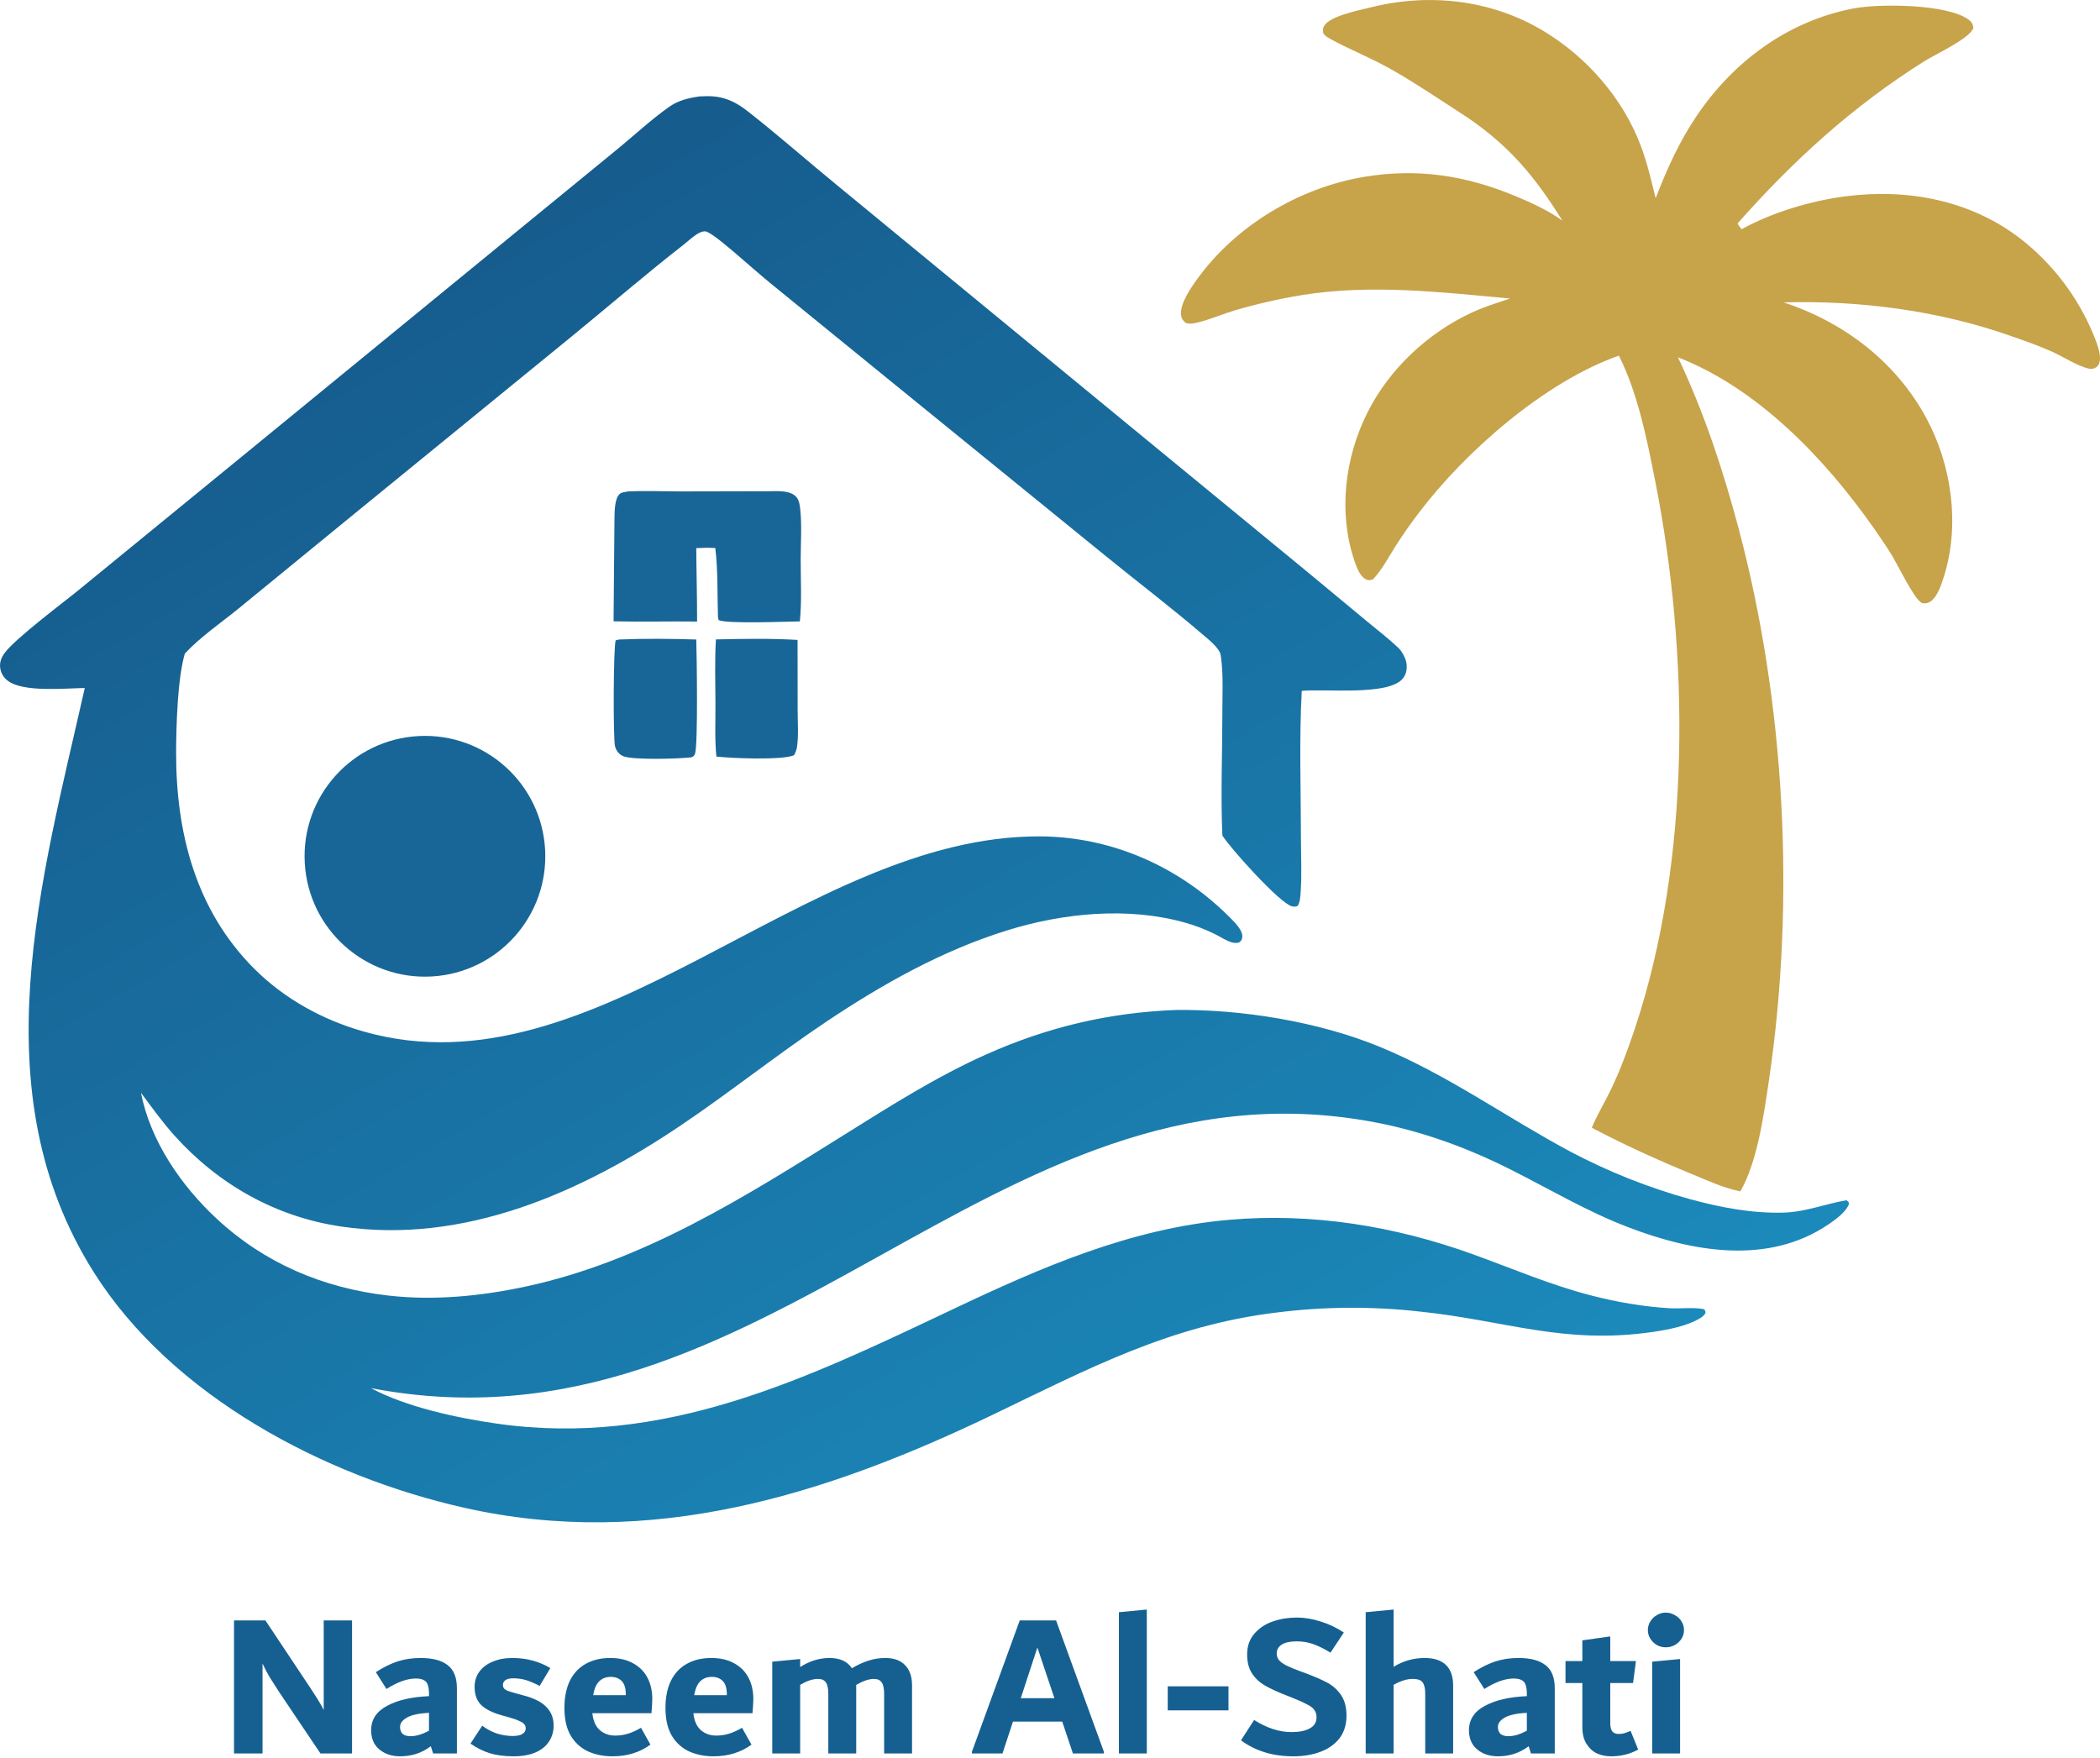 <svg width="491" height="411" viewBox="0 0 491 411" fill="none" xmlns="http://www.w3.org/2000/svg">
<path d="M82.313 378.896V410H74.921L65.177 395.504C64.345 394.224 63.641 393.12 63.065 392.192C62.489 391.232 61.929 390.16 61.385 388.976V410H54.713V378.896H62.057L72.665 394.832C72.793 395.024 73.081 395.472 73.529 396.176C73.977 396.848 74.377 397.488 74.729 398.096C75.113 398.704 75.433 399.296 75.689 399.872V378.896H82.313ZM98.335 387.68C101.151 387.68 103.263 388.24 104.671 389.36C106.111 390.448 106.831 392.256 106.831 394.784V410H101.263L100.735 408.32C99.551 409.184 98.367 409.792 97.183 410.144C96.031 410.496 94.815 410.672 93.535 410.672C92.191 410.672 91.007 410.416 89.983 409.904C88.959 409.392 88.159 408.688 87.583 407.792C87.039 406.864 86.767 405.808 86.767 404.624C86.767 402.096 88.015 400.176 90.511 398.864C93.007 397.52 96.271 396.768 100.303 396.608V396.08C100.303 395.184 100.207 394.48 100.015 393.968C99.855 393.456 99.551 393.088 99.103 392.864C98.655 392.608 98.031 392.48 97.231 392.48C95.215 392.48 92.927 393.296 90.367 394.928L87.871 390.992C89.599 389.872 91.279 389.04 92.911 388.496C94.575 387.952 96.383 387.68 98.335 387.68ZM93.535 403.808C93.535 404.512 93.743 405.056 94.159 405.44C94.575 405.792 95.183 405.968 95.983 405.968C97.295 405.968 98.735 405.536 100.303 404.672V400.496C97.967 400.624 96.255 400.992 95.167 401.6C94.079 402.208 93.535 402.944 93.535 403.808ZM120.037 410.672C117.989 410.672 116.149 410.432 114.517 409.952C112.917 409.44 111.413 408.688 110.005 407.696L112.741 403.52C113.925 404.384 115.125 405.008 116.341 405.392C117.557 405.744 118.725 405.92 119.845 405.92C120.901 405.92 121.669 405.76 122.149 405.44C122.661 405.12 122.917 404.688 122.917 404.144C122.917 403.792 122.821 403.488 122.629 403.232C122.437 402.944 122.037 402.672 121.429 402.416C120.853 402.128 119.989 401.824 118.837 401.504L117.445 401.12C115.141 400.48 113.477 399.648 112.453 398.624C111.461 397.6 110.965 396.208 110.965 394.448C110.965 393.104 111.333 391.92 112.069 390.896C112.805 389.872 113.845 389.088 115.189 388.544C116.533 387.968 118.069 387.68 119.797 387.68C123.061 387.68 126.021 388.464 128.677 390.032L126.181 394.208C124.869 393.536 123.765 393.072 122.869 392.816C121.973 392.56 121.013 392.432 119.989 392.432C119.189 392.432 118.581 392.576 118.165 392.864C117.781 393.152 117.589 393.52 117.589 393.968C117.589 394.288 117.669 394.56 117.829 394.784C117.989 394.976 118.277 395.168 118.693 395.36C119.141 395.52 119.829 395.728 120.757 395.984L122.341 396.416C124.805 397.056 126.597 397.952 127.717 399.104C128.869 400.256 129.445 401.712 129.445 403.472C129.445 404.848 129.093 406.08 128.389 407.168C127.717 408.256 126.661 409.12 125.221 409.76C123.813 410.368 122.085 410.672 120.037 410.672ZM152.51 397.232C152.51 397.872 152.446 398.992 152.318 400.592H138.494C138.686 402.384 139.278 403.712 140.27 404.576C141.262 405.408 142.446 405.824 143.822 405.824C144.846 405.824 145.838 405.68 146.798 405.392C147.758 405.104 148.782 404.64 149.87 404L152.078 407.936C150.926 408.8 149.598 409.472 148.094 409.952C146.59 410.432 144.958 410.672 143.198 410.672C141.086 410.672 139.182 410.288 137.486 409.52C135.822 408.752 134.478 407.536 133.454 405.872C132.462 404.176 131.966 402 131.966 399.344C131.966 396.912 132.382 394.816 133.214 393.056C134.078 391.296 135.31 389.968 136.91 389.072C138.542 388.144 140.462 387.68 142.67 387.68C144.782 387.68 146.574 388.096 148.046 388.928C149.55 389.76 150.67 390.896 151.406 392.336C152.142 393.776 152.51 395.408 152.51 397.232ZM142.814 392.096C141.694 392.096 140.782 392.448 140.078 393.152C139.406 393.824 138.942 394.896 138.686 396.368H146.318V396.224C146.318 394.752 145.998 393.696 145.358 393.056C144.718 392.416 143.87 392.096 142.814 392.096ZM176.135 397.232C176.135 397.872 176.071 398.992 175.943 400.592H162.119C162.311 402.384 162.903 403.712 163.895 404.576C164.887 405.408 166.071 405.824 167.447 405.824C168.471 405.824 169.463 405.68 170.423 405.392C171.383 405.104 172.407 404.64 173.495 404L175.703 407.936C174.551 408.8 173.223 409.472 171.719 409.952C170.215 410.432 168.583 410.672 166.823 410.672C164.711 410.672 162.807 410.288 161.111 409.52C159.447 408.752 158.103 407.536 157.079 405.872C156.087 404.176 155.591 402 155.591 399.344C155.591 396.912 156.007 394.816 156.839 393.056C157.703 391.296 158.935 389.968 160.535 389.072C162.167 388.144 164.087 387.68 166.295 387.68C168.407 387.68 170.199 388.096 171.671 388.928C173.175 389.76 174.295 390.896 175.031 392.336C175.767 393.776 176.135 395.408 176.135 397.232ZM166.439 392.096C165.319 392.096 164.407 392.448 163.703 393.152C163.031 393.824 162.567 394.896 162.311 396.368H169.943V396.224C169.943 394.752 169.623 393.696 168.983 393.056C168.343 392.416 167.495 392.096 166.439 392.096ZM207.008 387.68C209.024 387.68 210.56 388.24 211.616 389.36C212.704 390.448 213.248 392.032 213.248 394.112V410H206.72V396.08C206.72 394.8 206.528 393.904 206.144 393.392C205.792 392.848 205.184 392.576 204.32 392.576C203.168 392.576 201.792 393.04 200.192 393.968V394.112V410H193.664V396.08C193.664 394.8 193.472 393.904 193.088 393.392C192.736 392.848 192.128 392.576 191.264 392.576C190.016 392.576 188.624 393.04 187.088 393.968V410H180.56V388.544L187.088 387.92V389.792C189.296 388.384 191.584 387.68 193.952 387.68C196.384 387.68 198.128 388.48 199.184 390.08C200.464 389.312 201.744 388.72 203.024 388.304C204.304 387.888 205.632 387.68 207.008 387.68ZM246.92 378.896L258.104 409.616V410H250.856L248.36 402.56H236.84L234.392 410H227.24V409.616L238.424 378.896H246.92ZM238.664 397.088H246.536L242.552 385.232L238.664 397.088ZM261.607 410V376.976L268.135 376.352V410H261.607ZM273.024 399.92V394.304H287.232V399.92H273.024ZM302.394 410.672C297.594 410.672 293.514 409.424 290.154 406.928L293.226 402.176C296.202 404.064 299.114 405.008 301.962 405.008C303.786 405.008 305.21 404.72 306.234 404.144C307.29 403.568 307.818 402.704 307.818 401.552C307.818 400.848 307.642 400.272 307.29 399.824C306.97 399.344 306.378 398.896 305.514 398.48C304.682 398.032 303.418 397.472 301.722 396.8L300.618 396.368C298.57 395.568 296.922 394.8 295.674 394.064C294.426 393.328 293.434 392.384 292.698 391.232C291.962 390.08 291.594 388.624 291.594 386.864C291.594 384.912 292.154 383.296 293.274 382.016C294.394 380.704 295.834 379.744 297.594 379.136C299.354 378.528 301.226 378.224 303.21 378.224C305.002 378.224 306.842 378.528 308.73 379.136C310.65 379.712 312.474 380.576 314.202 381.728L311.082 386.432C309.546 385.504 308.186 384.832 307.002 384.416C305.818 384 304.538 383.792 303.162 383.792C301.626 383.792 300.458 384.048 299.658 384.56C298.89 385.072 298.506 385.76 298.506 386.624C298.506 387.168 298.666 387.664 298.986 388.112C299.306 388.528 299.882 388.96 300.714 389.408C301.546 389.824 302.746 390.32 304.314 390.896L305.37 391.28C307.418 392.048 309.066 392.768 310.314 393.44C311.594 394.112 312.666 395.072 313.53 396.32C314.394 397.568 314.826 399.184 314.826 401.168C314.826 403.248 314.282 405.008 313.194 406.448C312.106 407.856 310.618 408.912 308.73 409.616C306.874 410.32 304.762 410.672 302.394 410.672ZM333.086 387.68C335.294 387.68 336.958 388.224 338.078 389.312C339.198 390.4 339.758 392 339.758 394.112V410H333.23V396.08C333.23 395.184 333.134 394.496 332.942 394.016C332.782 393.504 332.494 393.136 332.078 392.912C331.662 392.688 331.07 392.576 330.302 392.576C328.926 392.576 327.438 393.04 325.838 393.968V410H319.31V376.976L325.838 376.352V389.744C328.078 388.368 330.494 387.68 333.086 387.68ZM355.022 387.68C357.838 387.68 359.95 388.24 361.358 389.36C362.798 390.448 363.518 392.256 363.518 394.784V410H357.95L357.422 408.32C356.238 409.184 355.054 409.792 353.87 410.144C352.718 410.496 351.502 410.672 350.222 410.672C348.878 410.672 347.694 410.416 346.67 409.904C345.646 409.392 344.846 408.688 344.27 407.792C343.726 406.864 343.454 405.808 343.454 404.624C343.454 402.096 344.702 400.176 347.198 398.864C349.694 397.52 352.958 396.768 356.99 396.608V396.08C356.99 395.184 356.894 394.48 356.702 393.968C356.542 393.456 356.238 393.088 355.79 392.864C355.342 392.608 354.718 392.48 353.918 392.48C351.902 392.48 349.614 393.296 347.054 394.928L344.558 390.992C346.286 389.872 347.966 389.04 349.598 388.496C351.262 387.952 353.07 387.68 355.022 387.68ZM350.222 403.808C350.222 404.512 350.43 405.056 350.846 405.44C351.262 405.792 351.87 405.968 352.67 405.968C353.982 405.968 355.422 405.536 356.99 404.672V400.496C354.654 400.624 352.942 400.992 351.854 401.6C350.766 402.208 350.222 402.944 350.222 403.808ZM383.024 409.088C381.136 410.144 379.024 410.672 376.688 410.672C375.504 410.672 374.4 410.448 373.376 410C372.384 409.52 371.568 408.768 370.928 407.744C370.288 406.72 369.968 405.424 369.968 403.856V393.536H366.032V388.4H369.968V383.552L376.496 382.64V388.4H382.496L381.824 393.536H376.496V402.848C376.496 403.808 376.656 404.48 376.976 404.864C377.328 405.248 377.808 405.44 378.416 405.44C378.864 405.44 379.296 405.392 379.712 405.296C380.128 405.168 380.64 404.976 381.248 404.72L383.024 409.088ZM389.462 385.184C388.726 385.184 388.038 385.008 387.398 384.656C386.758 384.272 386.246 383.776 385.862 383.168C385.478 382.56 385.286 381.888 385.286 381.152C385.286 380.416 385.478 379.744 385.862 379.136C386.246 378.496 386.758 378 387.398 377.648C388.038 377.264 388.726 377.072 389.462 377.072C390.23 377.072 390.934 377.264 391.574 377.648C392.246 378 392.774 378.496 393.158 379.136C393.542 379.744 393.734 380.416 393.734 381.152C393.734 381.888 393.542 382.56 393.158 383.168C392.774 383.776 392.246 384.272 391.574 384.656C390.934 385.008 390.23 385.184 389.462 385.184ZM386.294 410V388.544L392.822 387.92V410H386.294Z" fill="#166091"/>
<g clip-path="url(#clip0_14_21)">
<path d="M163.885 22.552C168.389 22.192 171.381 23.313 174.922 26.094C182.079 31.708 188.962 37.798 196.013 43.56L263.969 99.449L305.189 133.324L319.567 145.25C322.019 147.291 324.62 149.279 326.935 151.467C327.802 152.281 328.796 154.1 328.88 155.316C328.975 156.616 328.785 157.726 327.929 158.731C324.504 162.717 309.967 161.025 304.364 161.543C303.74 172.994 304.163 184.613 304.174 196.074C304.174 200.251 304.406 204.564 304.1 208.72C304.026 209.65 303.962 211.172 303.328 211.881C302.863 211.997 302.535 212.039 302.06 211.923C299.173 211.162 287.713 198.4 285.8 195.366C285.388 185.808 285.8 176.081 285.8 166.502C285.8 162.262 286.043 157.885 285.483 153.677C285.451 153.444 285.43 153.222 285.377 152.99C284.975 151.446 282.565 149.522 281.349 148.486C273.981 142.163 266.189 136.242 258.662 130.121L208.932 89.679L180.377 66.43C175.313 62.317 166.57 54.091 164.837 54.091C163.198 54.091 161.432 55.973 159.826 57.221C150.871 64.199 142.245 71.663 133.449 78.842L80.272 122.244L55.809 142.269C51.697 145.62 46.823 148.94 43.218 152.821C41.516 158.583 41.199 169.579 41.177 175.838C41.125 194.647 45.745 212.78 59.372 226.44C66.497 233.576 75.473 238.503 85.146 241.231C139.538 256.594 187.767 195.408 243.047 195.567C260.036 195.62 275.958 202.735 287.83 214.799C288.813 215.803 290.6 217.58 290.462 219.102C290.399 219.81 290.177 219.99 289.648 220.413C289.014 220.519 288.549 220.519 287.925 220.329C286.614 219.927 285.261 218.996 284.013 218.394C281.772 217.284 279.436 216.395 277.025 215.719C263.726 211.987 248.619 213.477 235.573 217.516C220.318 222.242 206.342 230.098 193.127 238.947C181.646 246.634 170.82 255.283 159.36 263.022C136.028 278.797 108.563 291.051 79.754 286.79C64.467 284.538 51.062 276.957 40.776 265.507C37.953 262.366 35.49 258.92 32.974 255.536C35.13 266.786 42.393 277.285 50.681 284.982C61.909 295.417 75.642 301.211 90.802 302.935C101.511 304.15 112.347 303.083 122.845 300.841C150.353 294.952 174.045 279.939 197.567 265.232C208.34 258.497 218.88 251.794 230.52 246.581C244.845 240.174 259.265 236.759 274.953 236.156C290.293 235.976 308.138 238.863 322.4 244.689C338.194 251.138 352.128 261.225 367.087 269.239C376.031 273.975 385.461 277.729 395.219 280.414C402.355 282.349 409.554 283.734 416.976 283.544C422.114 283.406 426.755 281.493 431.734 280.647L432.242 281.08L432.263 281.683C431.375 283.576 429.324 285.045 427.653 286.198C413.508 295.914 395.705 292.711 380.725 286.97C371.083 283.28 362.435 278.12 353.259 273.5C342.909 268.287 332.179 264.386 320.772 262.292C231.535 245.894 179.532 342.403 86.732 324.577C94.967 328.997 106.829 331.545 116.069 332.866C155.385 338.512 188.528 322.368 222.844 306.106C243.449 296.337 264.36 287.223 287.365 285.225C306.838 283.533 326.111 286.673 344.432 293.303C353.693 296.654 362.626 300.503 372.193 302.956C378.082 304.468 384.256 305.536 390.335 305.895C392.967 306.054 395.747 305.631 398.338 306.096C398.76 306.477 398.729 306.455 398.76 307.026C398.454 307.555 398.126 307.84 397.597 308.168C394.5 310.092 389.943 310.928 386.338 311.456C365.533 314.47 351.842 308.707 331.883 306.667C320.814 305.43 309.64 305.504 298.592 306.889C273.642 309.881 254.55 320.01 232.401 330.667C193.201 349.54 152.309 362.418 108.541 352.553C75.874 345.194 40.258 326.523 21.937 297.49C-4.778 255.166 9.694 205.812 19.822 160.877C15.276 160.919 5.497 161.966 1.818 159.175C0.825 158.424 0.201 157.378 0.042 156.141C-0.127 154.84 0.328 153.698 1.099 152.662C3.626 149.247 14.695 140.99 18.659 137.744L59.921 103.995L124.6 51.035L144.655 34.626C148.482 31.465 152.224 28.008 156.252 25.121C158.631 23.408 161.031 22.901 163.885 22.499V22.552Z" fill="url(#paint0_linear_14_21)"/>
<path d="M365.279 51.553C358.957 41.414 353.101 34.33 343.237 27.564C332.855 20.786 327.559 17.244 321.797 14.369C318.234 12.592 314.513 11.017 311.024 9.082C310.316 8.691 309.682 8.374 309.344 7.602C309.312 6.946 309.248 6.65 309.587 6.069C310.95 3.711 317.843 2.389 320.402 1.745C334.135 -1.702 348.713 -0.095 360.913 7.264C371.009 13.354 379.35 22.88 383.569 33.918C385.112 37.957 386.074 42.175 387.11 46.362C389.732 39.543 392.565 33.231 396.667 27.141C405.262 14.369 418.022 4.938 433.288 1.988C439.452 0.793 455.267 0.93 460.257 4.578C460.976 5.107 461.261 5.582 461.399 6.449C460.955 8.797 452.37 12.783 450.013 14.263C433.299 24.741 419.27 37.523 406.245 52.262C406.552 52.727 406.837 53.182 407.197 53.605C414.386 49.64 423.425 46.944 431.554 45.897C446.048 44.036 460.786 46.817 472.478 55.867C479.878 61.651 485.672 69.231 489.319 77.891C490.017 79.582 490.81 81.464 490.979 83.304C491.053 84.086 490.979 84.985 490.419 85.598C489.932 86.127 489.192 86.359 488.484 86.211C485.778 85.651 482.363 83.367 479.741 82.204C476.517 80.766 473.197 79.624 469.867 78.462C453.132 72.583 434.758 70.225 417.06 70.701C431.153 75.395 443.236 84.53 450.383 97.746C456.282 108.647 458.269 122.476 454.612 134.456C454.03 136.369 452.962 139.932 450.996 140.863C450.531 141.085 449.685 141.201 449.22 140.916C447.412 139.816 443.659 131.971 442.274 129.729C440.953 127.594 439.515 125.511 438.077 123.449C426.723 107.262 411.077 90.864 392.312 83.537C398.369 96.266 402.894 109.969 406.51 123.587C417.42 164.662 419.82 210.728 413.572 252.756C412.409 260.611 410.897 271.692 406.901 278.575C402.979 277.792 399.204 276.027 395.525 274.504C387.575 271.227 379.784 267.716 372.183 263.688C373.451 260.601 375.259 257.683 376.697 254.669C378.885 250.091 380.661 245.291 382.258 240.481C395.43 200.938 395.029 152.905 386.962 112.274C385.038 102.568 382.955 92.037 378.515 83.156C361.336 89.182 342.698 105.454 331.766 119.875C329.864 122.392 328.003 124.993 326.311 127.668C324.63 130.322 323.172 133.166 321.015 135.471C320.381 135.693 319.873 135.756 319.26 135.407C317.864 134.625 317.103 132.404 316.628 130.977C312.864 119.706 314.45 106.987 319.715 96.478C324.768 86.391 333.691 77.975 343.892 73.196C346.874 71.8 349.961 70.838 353.079 69.802C336.915 68.322 320.708 66.398 304.533 68.978C299.184 69.844 293.909 71.05 288.707 72.572C285.768 73.46 282.872 74.74 279.88 75.438C278.992 75.649 278.125 75.808 277.247 75.512C276.676 75.036 276.317 74.624 276.169 73.873C275.693 71.272 278.4 67.349 279.837 65.362C288.876 52.748 303.804 43.856 319.038 41.34C331.449 39.289 342.645 41.012 354.211 45.802C358.059 47.398 361.886 49.143 365.279 51.575V51.553Z" fill="#C7A34A"/>
<path d="M97.938 172.106C113.415 171.323 126.619 183.207 127.454 198.696C128.29 214.175 116.46 227.423 100.982 228.322C85.431 229.22 72.1 217.305 71.254 201.741C70.409 186.178 82.365 172.888 97.927 172.106H97.938Z" fill="#186697"/>
<path d="M146.685 114.917C150.765 114.716 154.941 114.896 159.033 114.906L179.532 114.864C181.572 114.864 184.691 114.536 186.181 116.196C186.837 116.926 186.985 118.015 187.09 118.966C187.524 122.815 187.207 126.991 187.207 130.861C187.207 135.619 187.482 140.567 187.016 145.303C183.834 145.335 169.784 145.927 168.008 144.976L167.871 144.32C167.691 138.938 167.892 133.493 167.247 128.144C165.746 128.038 164.297 128.08 162.796 128.165C162.828 133.885 162.997 139.605 162.987 145.335C156.474 145.25 149.973 145.441 143.46 145.282C143.46 140.588 143.672 123.999 143.672 121.165C143.672 114.198 145.638 115.371 146.674 114.927L146.685 114.917Z" fill="#186697"/>
<path d="M144.761 149.532C150.734 149.289 156.813 149.342 162.796 149.532C162.913 153.159 163.219 174.125 162.511 176.218C162.31 176.789 162.173 176.821 161.665 177.075C159.001 177.424 147.721 177.783 145.596 176.768C144.634 176.303 144.095 175.51 143.799 174.506C143.344 172.962 143.397 150.822 143.968 149.723L144.761 149.532Z" fill="#186697"/>
<path d="M167.406 149.511C173.728 149.363 180.166 149.258 186.477 149.628L186.498 166.153C186.498 168.891 186.742 171.926 186.35 174.633C186.245 175.362 185.991 175.954 185.653 176.599C182.735 177.794 171.032 177.307 167.501 176.906C167.088 172.846 167.3 168.595 167.279 164.514C167.268 159.524 167.078 154.47 167.395 149.501L167.406 149.511Z" fill="#186697"/>
</g>
<defs>
<linearGradient id="paint0_linear_14_21" x1="94.47" y1="60.984" x2="277.781" y2="376.633" gradientUnits="userSpaceOnUse">
<stop stop-color="#165C8D"/>
<stop offset="1" stop-color="#1B8ABB"/>
</linearGradient>
<clipPath id="clip0_14_21">
<rect width="491" height="356" fill="white"/>
</clipPath>
</defs>
</svg>
